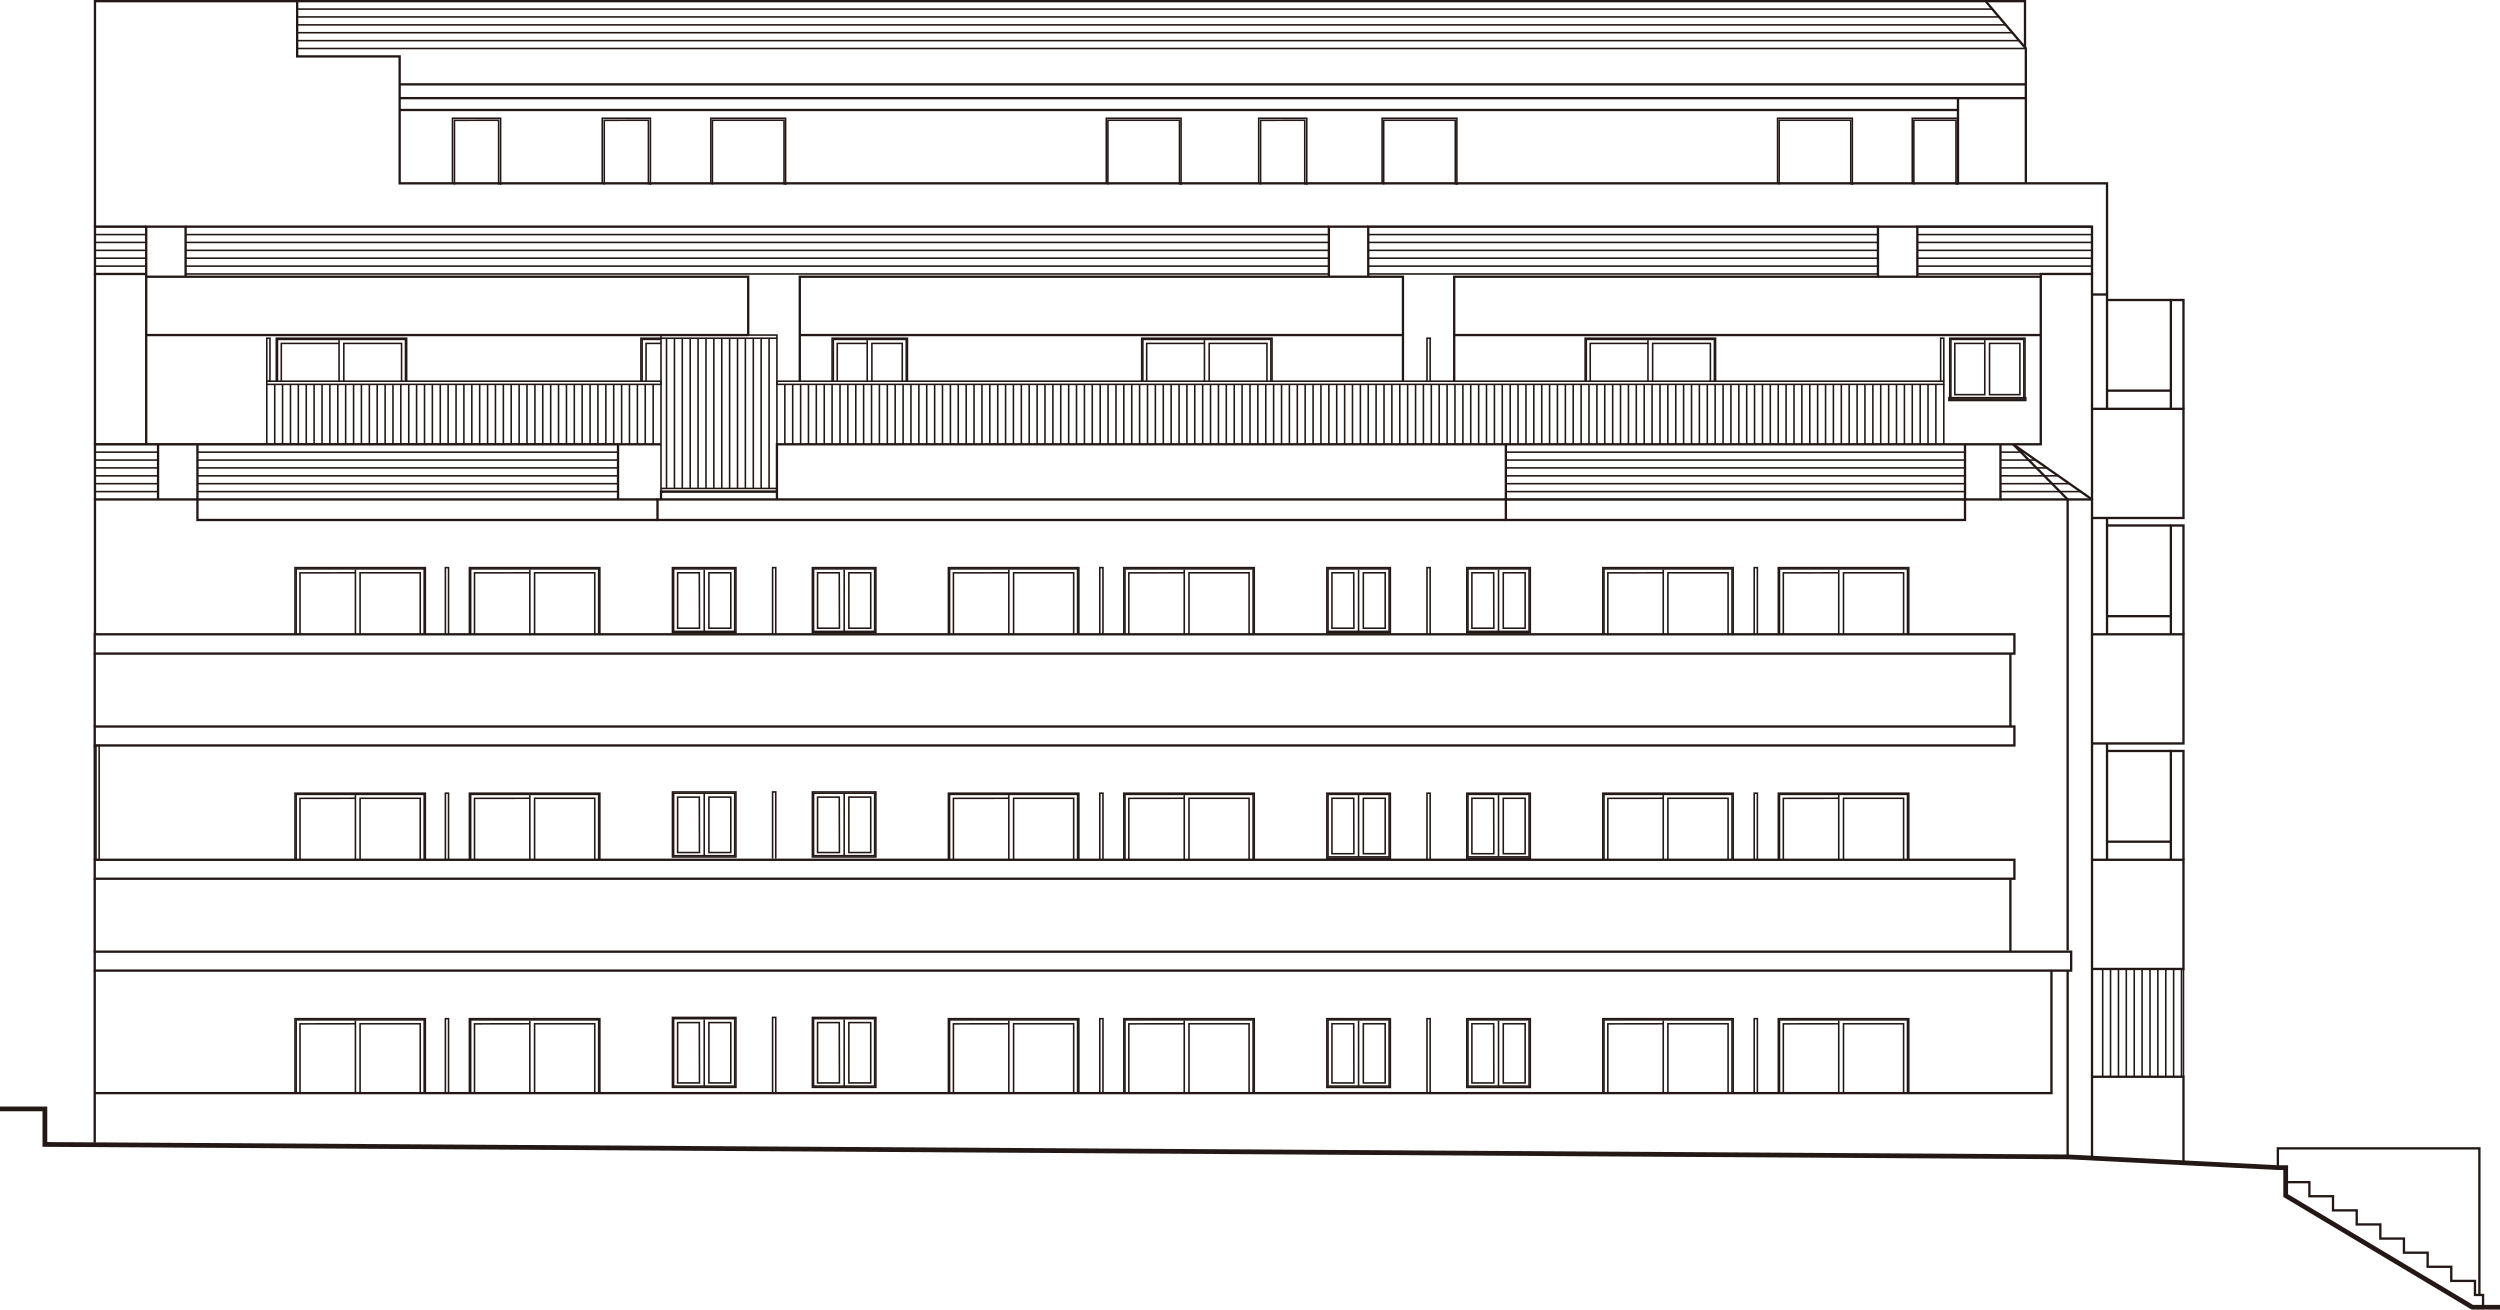 <?xml version="1.0" encoding="UTF-8"?>
<svg id="_レイヤー_1" data-name="レイヤー 1" xmlns="http://www.w3.org/2000/svg" width="299.58" height="156.93" viewBox="0 0 299.58 156.93">
  <defs>
    <style>
      .cls-1 {
        stroke-width: .57px;
      }

      .cls-1, .cls-2, .cls-3, .cls-4, .cls-5 {
        fill: none;
        stroke: #231815;
        stroke-miterlimit: 10;
      }

      .cls-2 {
        stroke-width: .19px;
      }

      .cls-3 {
        stroke-width: .19px;
      }

      .cls-4 {
        stroke-width: .28px;
      }

      .cls-5 {
        stroke-width: .28px;
      }
    </style>
  </defs>
  <rect class="cls-5" x="11.35" y="103.03" width="230.04" height="2.27"/>
  <rect class="cls-5" x="11.35" y="114.04" width="236.84" height="2.27"/>
  <rect class="cls-5" x="11.35" y="87.06" width="230.04" height="2.27"/>
  <rect class="cls-5" x="11.35" y="76.01" width="230.04" height="2.31"/>
  <rect class="cls-5" x="180.45" y="59.85" width="55.02" height="2.46"/>
  <polyline class="cls-5" points="180.45 59.85 78.79 59.85 78.79 62.31 180.45 62.31"/>
  <polyline class="cls-5" points="78.79 59.85 23.66 59.85 23.66 62.31 78.79 62.31"/>
  <polyline class="cls-5" points="239.72 53.24 239.72 59.85 235.47 59.85 235.47 53.24 180.45 53.24"/>
  <polyline class="cls-5" points="247.77 113.89 247.77 59.85 241.24 53.24"/>
  <line class="cls-5" x1="247.77" y1="116.35" x2="247.77" y2="138.63"/>
  <polyline class="cls-5" points="245.83 116.35 245.83 130.99 11.38 130.99"/>
  <polyline class="cls-5" points="241.24 53.24 250.69 59.85 250.69 138.65"/>
  <polyline class="cls-5" points="261.65 139.27 261.65 129.03 250.58 129.03"/>
  <polyline class="cls-5" points="250.69 103.03 261.65 103.03 261.65 116.11 250.69 116.11"/>
  <line class="cls-5" x1="252.49" y1="89.09" x2="252.49" y2="103.03"/>
  <line class="cls-5" x1="252.49" y1="100.86" x2="260.14" y2="100.86"/>
  <line class="cls-5" x1="252.49" y1="89.99" x2="260.14" y2="89.99"/>
  <polyline class="cls-5" points="261.65 103.03 261.65 89.99 260.14 89.99 260.14 102.98"/>
  <polyline class="cls-5" points="250.69 76.01 261.65 76.01 261.65 89.09 250.69 89.09"/>
  <line class="cls-5" x1="252.49" y1="62.07" x2="252.49" y2="76.01"/>
  <line class="cls-5" x1="252.49" y1="73.84" x2="260.14" y2="73.84"/>
  <polyline class="cls-5" points="261.65 76.01 261.65 62.97 260.14 62.97 260.14 75.96"/>
  <polyline class="cls-5" points="250.69 48.99 261.65 48.99 261.65 62.07 250.69 62.07"/>
  <polyline class="cls-5" points="252.49 48.99 252.49 35.29 250.69 35.29"/>
  <line class="cls-5" x1="252.49" y1="46.81" x2="260.14" y2="46.81"/>
  <line class="cls-5" x1="252.49" y1="62.97" x2="260.14" y2="62.97"/>
  <polyline class="cls-5" points="261.65 48.99 261.65 35.95 260.14 35.95 260.14 48.94"/>
  <line class="cls-5" x1="260.14" y1="35.95" x2="252.49" y2="35.95"/>
  <polyline class="cls-5" points="235.47 53.24 244.55 53.24 244.55 32.83 250.69 32.83 250.69 59.85"/>
  <polyline class="cls-5" points="180.45 59.85 180.45 53.24 93.1 53.24 93.1 59.85"/>
  <polyline class="cls-5" points="93.1 58.91 79.21 58.91 79.21 59.85"/>
  <line class="cls-5" x1="244.55" y1="40.15" x2="174.26" y2="40.15"/>
  <line class="cls-5" x1="168.12" y1="40.15" x2="95.84" y2="40.15"/>
  <polyline class="cls-5" points="168.12 45.68 168.12 33.16 95.84 33.16 95.84 45.68"/>
  <polyline class="cls-5" points="89.66 40.15 89.66 33.16 17.52 33.16 17.52 53.24"/>
  <line class="cls-5" x1="89.7" y1="40.15" x2="17.52" y2="40.15"/>
  <polyline class="cls-5" points="17.52 33.16 17.52 27.16 22.24 27.16 22.24 33.16"/>
  <polyline class="cls-5" points="17.52 27.16 11.38 27.16 11.38 32.83 17.52 32.83"/>
  <line class="cls-5" x1="11.38" y1="32.83" x2="11.38" y2="53.24"/>
  <polyline class="cls-5" points="79.21 53.24 74.06 53.24 74.06 59.85"/>
  <polyline class="cls-5" points="74.06 53.24 11.38 53.24 11.38 59.85"/>
  <polyline class="cls-5" points="23.66 59.85 11.38 59.85 11.38 76.01"/>
  <line class="cls-5" x1="11.35" y1="78.32" x2="11.35" y2="87.06"/>
  <line class="cls-5" x1="11.35" y1="89.33" x2="11.35" y2="103.03"/>
  <line class="cls-5" x1="11.35" y1="105.3" x2="11.35" y2="114.04"/>
  <line class="cls-5" x1="11.35" y1="116.35" x2="11.35" y2="136.93"/>
  <polyline class="cls-5" points="252.49 35.29 252.49 21.97 47.89 21.97 47.89 6.76 35.61 6.76 35.61 .14 11.38 .14 11.38 27.16"/>
  <polyline class="cls-5" points="250.69 32.83 250.69 27.16 229.76 27.16 229.76 33.16 244.55 33.16"/>
  <polyline class="cls-5" points="174.26 45.68 174.26 33.16 225.04 33.16 225.04 27.16 163.96 27.16 163.96 33.16"/>
  <polyline class="cls-5" points="163.96 27.16 159.24 27.16 159.24 33.16"/>
  <line class="cls-5" x1="159.24" y1="27.16" x2="22.24" y2="27.16"/>
  <polyline class="cls-5" points="242.76 21.97 242.76 5.81 237.94 .14 35.61 .14"/>
  <line class="cls-5" x1="242.76" y1="11.76" x2="47.89" y2="11.76"/>
  <line class="cls-5" x1="242.76" y1="10.11" x2="47.89" y2="10.11"/>
  <polyline class="cls-5" points="242.66 5.81 242.66 .14 237.94 .14"/>
  <line class="cls-5" x1="234.63" y1="11.76" x2="234.63" y2="21.97"/>
  <line class="cls-5" x1="234.63" y1="13.18" x2="47.89" y2="13.18"/>
  <line class="cls-5" x1="225.04" y1="27.16" x2="229.76" y2="27.16"/>
  <line class="cls-5" x1="225.04" y1="33.16" x2="229.76" y2="33.16"/>
  <polyline class="cls-3" points="171 45.68 171 40.53 171.38 40.53 171.38 45.68"/>
  <polyline class="cls-3" points="232.55 45.68 232.55 40.53 232.93 40.53 232.93 45.68"/>
  <polyline class="cls-3" points="210.21 76.01 210.21 68.02 210.59 68.02 210.59 76.01"/>
  <polyline class="cls-3" points="171 76.01 171 68.02 171.38 68.02 171.38 76.01"/>
  <polyline class="cls-3" points="131.79 76.01 131.79 68.02 132.17 68.02 132.17 76.01"/>
  <polyline class="cls-3" points="210.21 103.03 210.21 95.05 210.59 95.05 210.59 103.03"/>
  <polyline class="cls-3" points="171 103.03 171 95.05 171.38 95.05 171.38 103.03"/>
  <polyline class="cls-3" points="131.79 103.03 131.79 95.05 132.17 95.05 132.17 103.03"/>
  <polyline class="cls-3" points="92.58 76.01 92.58 68.02 92.96 68.02 92.96 76.01"/>
  <polyline class="cls-3" points="92.58 102.89 92.58 94.9 92.96 94.9 92.96 102.89"/>
  <polyline class="cls-3" points="53.37 76.01 53.37 68.02 53.75 68.02 53.75 76.01"/>
  <polyline class="cls-3" points="53.37 103.03 53.37 95.05 53.75 95.05 53.75 103.03"/>
  <polyline class="cls-3" points="11.5 103.03 11.5 89.33 11.88 89.33 11.88 103.03"/>
  <polyline class="cls-3" points="210.21 130.99 210.21 122.07 210.59 122.07 210.59 130.99"/>
  <polyline class="cls-3" points="171 130.99 171 122.07 171.38 122.07 171.38 130.99"/>
  <polyline class="cls-3" points="131.79 130.99 131.79 122.07 132.17 122.07 132.17 130.99"/>
  <polyline class="cls-3" points="92.58 130.99 92.58 121.92 92.96 121.92 92.96 130.99"/>
  <polyline class="cls-3" points="53.37 130.99 53.37 122.07 53.75 122.07 53.75 130.99"/>
  <line class="cls-5" x1="239.72" y1="59.85" x2="250.69" y2="59.85"/>
  <line class="cls-3" x1="229.76" y1="27.16" x2="250.69" y2="27.16"/>
  <line class="cls-3" x1="163.96" y1="27.16" x2="225.04" y2="27.16"/>
  <line class="cls-3" x1="163.96" y1="28.11" x2="225.04" y2="28.11"/>
  <line class="cls-3" x1="163.96" y1="29.05" x2="225.04" y2="29.05"/>
  <line class="cls-3" x1="163.96" y1="30" x2="225.04" y2="30"/>
  <line class="cls-3" x1="163.96" y1="30.94" x2="225.04" y2="30.94"/>
  <line class="cls-3" x1="163.96" y1="31.89" x2="225.04" y2="31.89"/>
  <line class="cls-3" x1="163.96" y1="32.83" x2="225.04" y2="32.83"/>
  <line class="cls-3" x1="229.76" y1="27.16" x2="250.69" y2="27.16"/>
  <line class="cls-3" x1="229.76" y1="28.11" x2="250.69" y2="28.11"/>
  <line class="cls-3" x1="229.76" y1="29.05" x2="250.69" y2="29.05"/>
  <line class="cls-3" x1="229.76" y1="30" x2="250.69" y2="30"/>
  <line class="cls-3" x1="229.76" y1="30.94" x2="250.69" y2="30.94"/>
  <line class="cls-3" x1="229.76" y1="31.89" x2="250.69" y2="31.89"/>
  <line class="cls-3" x1="229.76" y1="32.83" x2="250.69" y2="32.83"/>
  <line class="cls-3" x1="22.24" y1="28.11" x2="159.24" y2="28.11"/>
  <line class="cls-3" x1="22.24" y1="29.05" x2="159.24" y2="29.05"/>
  <line class="cls-3" x1="22.24" y1="30" x2="159.24" y2="30"/>
  <line class="cls-3" x1="22.24" y1="30.94" x2="159.24" y2="30.94"/>
  <line class="cls-3" x1="22.24" y1="31.89" x2="159.24" y2="31.89"/>
  <line class="cls-3" x1="22.24" y1="32.83" x2="159.24" y2="32.83"/>
  <line class="cls-3" x1="11.38" y1="27.16" x2="17.52" y2="27.16"/>
  <line class="cls-3" x1="11.38" y1="28.11" x2="17.52" y2="28.11"/>
  <line class="cls-3" x1="11.38" y1="53.24" x2="74.06" y2="53.24"/>
  <line class="cls-3" x1="23.66" y1="54.18" x2="74.06" y2="54.18"/>
  <line class="cls-3" x1="11.38" y1="54.18" x2="18.94" y2="54.18"/>
  <line class="cls-3" x1="23.66" y1="55.13" x2="74.06" y2="55.13"/>
  <line class="cls-3" x1="11.38" y1="55.13" x2="18.94" y2="55.13"/>
  <line class="cls-3" x1="23.66" y1="56.07" x2="74.06" y2="56.07"/>
  <line class="cls-3" x1="11.38" y1="56.07" x2="18.94" y2="56.07"/>
  <line class="cls-3" x1="23.66" y1="57.02" x2="74.06" y2="57.02"/>
  <line class="cls-3" x1="11.38" y1="57.02" x2="18.94" y2="57.02"/>
  <line class="cls-3" x1="23.66" y1="57.96" x2="74.06" y2="57.96"/>
  <line class="cls-3" x1="11.38" y1="57.96" x2="18.94" y2="57.96"/>
  <line class="cls-3" x1="180.45" y1="59.85" x2="235.47" y2="59.85"/>
  <line class="cls-3" x1="180.45" y1="58.91" x2="235.47" y2="58.91"/>
  <line class="cls-3" x1="180.45" y1="57.96" x2="235.47" y2="57.96"/>
  <line class="cls-3" x1="180.45" y1="57.02" x2="235.47" y2="57.02"/>
  <line class="cls-3" x1="180.45" y1="56.07" x2="235.47" y2="56.07"/>
  <line class="cls-3" x1="180.45" y1="55.13" x2="235.47" y2="55.13"/>
  <line class="cls-3" x1="180.45" y1="54.18" x2="235.47" y2="54.18"/>
  <line class="cls-3" x1="23.66" y1="58.91" x2="74.06" y2="58.91"/>
  <line class="cls-3" x1="11.38" y1="58.91" x2="18.94" y2="58.91"/>
  <line class="cls-3" x1="11.38" y1="29.05" x2="17.52" y2="29.05"/>
  <line class="cls-3" x1="11.38" y1="30" x2="17.52" y2="30"/>
  <line class="cls-3" x1="11.38" y1="30.94" x2="17.52" y2="30.94"/>
  <line class="cls-3" x1="11.38" y1="31.89" x2="17.52" y2="31.89"/>
  <line class="cls-3" x1="11.38" y1="32.83" x2="17.52" y2="32.83"/>
  <line class="cls-5" x1="23.66" y1="53.24" x2="23.66" y2="59.85"/>
  <line class="cls-5" x1="18.94" y1="53.24" x2="18.94" y2="59.85"/>
  <line class="cls-5" x1="240.91" y1="78.32" x2="240.91" y2="87.06"/>
  <line class="cls-5" x1="240.91" y1="105.39" x2="240.91" y2="114.04"/>
  <g>
    <polyline class="cls-2" points="189.95 45.67 189.95 40.53 205.58 40.53 205.58 45.68"/>
    <polyline class="cls-2" points="190.09 45.67 190.09 40.67 205.44 40.67 205.44 45.68"/>
    <line class="cls-2" x1="197.48" y1="40.76" x2="197.48" y2="45.68"/>
    <polyline class="cls-2" points="197.48 41.15 190.56 41.15 190.56 45.68"/>
    <polyline class="cls-2" points="198.04 45.68 198.04 41.15 204.96 41.15 204.96 45.68"/>
  </g>
  <g>
    <polyline class="cls-2" points="136.81 45.67 136.81 40.53 152.43 40.53 152.43 45.68"/>
    <polyline class="cls-2" points="136.95 45.67 136.95 40.67 152.29 40.67 152.29 45.68"/>
    <line class="cls-2" x1="144.33" y1="40.76" x2="144.33" y2="45.68"/>
    <polyline class="cls-2" points="144.33 41.15 137.41 41.15 137.41 45.68"/>
    <polyline class="cls-2" points="144.9 45.68 144.9 41.15 151.82 41.15 151.82 45.68"/>
  </g>
  <g>
    <polyline class="cls-2" points="33.11 45.67 33.11 40.53 48.73 40.53 48.73 45.68"/>
    <polyline class="cls-2" points="33.25 45.67 33.25 40.67 48.59 40.67 48.59 45.68"/>
    <line class="cls-2" x1="40.63" y1="40.76" x2="40.63" y2="45.68"/>
    <polyline class="cls-2" points="40.63 41.15 33.71 41.15 33.71 45.68"/>
    <polyline class="cls-2" points="41.2 45.68 41.2 41.15 48.12 41.15 48.12 45.68"/>
  </g>
  <g>
    <rect class="cls-2" x="233.64" y="40.53" width="9.02" height="7.3"/>
    <rect class="cls-2" x="233.78" y="40.67" width="8.74" height="6.99"/>
    <polyline class="cls-2" points="237.81 41.15 234.25 41.15 234.25 47.29 237.87 47.29 237.84 47.29 237.84 40.76"/>
    <rect class="cls-2" x="238.41" y="41.15" width="3.64" height="6.14"/>
  </g>
  <g>
    <polyline class="cls-2" points="213.1 76 213.1 68.02 228.73 68.02 228.73 76.01"/>
    <polyline class="cls-2" points="213.24 76 213.24 68.17 228.58 68.17 228.58 76.01"/>
    <line class="cls-2" x1="220.34" y1="68.26" x2="220.34" y2="76.01"/>
    <polyline class="cls-2" points="220.34 68.64 213.7 68.65 213.7 76.01"/>
    <polyline class="cls-2" points="220.91 76.01 220.91 68.64 228.11 68.64 228.11 76.01"/>
  </g>
  <g>
    <polyline class="cls-2" points="192.07 76 192.07 68.02 207.69 68.02 207.69 76.01"/>
    <polyline class="cls-2" points="192.21 76 192.21 68.17 207.55 68.17 207.55 76.01"/>
    <line class="cls-2" x1="199.31" y1="68.26" x2="199.31" y2="76.01"/>
    <polyline class="cls-2" points="199.31 68.64 192.67 68.65 192.67 76.01"/>
    <polyline class="cls-2" points="199.87 76.01 199.87 68.64 207.08 68.64 207.08 76.01"/>
  </g>
  <g>
    <polyline class="cls-2" points="134.67 76 134.67 68.02 150.3 68.02 150.3 76.01"/>
    <polyline class="cls-2" points="134.81 76 134.81 68.17 150.16 68.17 150.16 76.01"/>
    <line class="cls-2" x1="141.91" y1="68.26" x2="141.91" y2="76.01"/>
    <polyline class="cls-2" points="141.91 68.64 135.27 68.65 135.27 76.01"/>
    <polyline class="cls-2" points="142.48 76.01 142.48 68.64 149.68 68.64 149.68 76.01"/>
  </g>
  <g>
    <polyline class="cls-2" points="56.25 76 56.25 68.02 71.88 68.02 71.88 76.01"/>
    <polyline class="cls-2" points="56.4 76 56.4 68.17 71.74 68.17 71.74 76.01"/>
    <line class="cls-2" x1="63.49" y1="68.26" x2="63.49" y2="76.01"/>
    <polyline class="cls-2" points="63.49 68.64 56.86 68.65 56.86 76.01"/>
    <polyline class="cls-2" points="64.06 76.01 64.06 68.64 71.27 68.64 71.27 76.01"/>
  </g>
  <g>
    <polyline class="cls-2" points="35.35 76 35.35 68.02 50.97 68.02 50.97 76.01"/>
    <polyline class="cls-2" points="35.49 76 35.49 68.17 50.83 68.17 50.83 76.01"/>
    <line class="cls-2" x1="42.59" y1="68.26" x2="42.59" y2="76.01"/>
    <polyline class="cls-2" points="42.59 68.64 35.95 68.65 35.95 76.01"/>
    <polyline class="cls-2" points="43.15 76.01 43.15 68.64 50.36 68.64 50.36 76.01"/>
  </g>
  <g>
    <polyline class="cls-2" points="56.25 103.02 56.25 95.05 71.88 95.05 71.88 103.03"/>
    <polyline class="cls-2" points="56.4 103.02 56.4 95.19 71.74 95.19 71.74 103.03"/>
    <line class="cls-2" x1="63.49" y1="95.28" x2="63.49" y2="103.03"/>
    <polyline class="cls-2" points="63.49 95.66 56.86 95.67 56.86 103.03"/>
    <polyline class="cls-2" points="64.06 103.03 64.06 95.66 71.27 95.66 71.27 103.03"/>
  </g>
  <g>
    <polyline class="cls-2" points="35.35 103.02 35.35 95.05 50.97 95.05 50.97 103.03"/>
    <polyline class="cls-2" points="35.49 103.02 35.49 95.19 50.83 95.19 50.83 103.03"/>
    <line class="cls-2" x1="42.59" y1="95.28" x2="42.59" y2="103.03"/>
    <polyline class="cls-2" points="42.59 95.66 35.95 95.67 35.95 103.03"/>
    <polyline class="cls-2" points="43.15 103.03 43.15 95.66 50.36 95.66 50.36 103.03"/>
  </g>
  <g>
    <polyline class="cls-2" points="113.65 76 113.65 68.02 129.28 68.02 129.28 76.01"/>
    <polyline class="cls-2" points="113.79 76 113.79 68.17 129.13 68.17 129.13 76.01"/>
    <line class="cls-2" x1="120.89" y1="68.26" x2="120.89" y2="76.01"/>
    <polyline class="cls-2" points="120.89 68.64 114.25 68.65 114.25 76.01"/>
    <polyline class="cls-2" points="121.46 76.01 121.46 68.64 128.66 68.64 128.66 76.01"/>
  </g>
  <g>
    <rect class="cls-2" x="175.77" y="68.02" width="7.61" height="7.79"/>
    <rect class="cls-2" x="175.91" y="68.17" width="7.32" height="7.49"/>
    <line class="cls-2" x1="179.57" y1="75.65" x2="179.57" y2="68.26"/>
    <polygon class="cls-2" points="179.01 75.28 176.38 75.28 176.38 68.64 178.99 68.64 179.01 75.28"/>
    <rect class="cls-2" x="180.14" y="68.64" width="2.62" height="6.64"/>
  </g>
  <g>
    <rect class="cls-2" x="159" y="68.02" width="7.61" height="7.79"/>
    <rect class="cls-2" x="159.14" y="68.17" width="7.32" height="7.49"/>
    <line class="cls-2" x1="162.8" y1="75.65" x2="162.8" y2="68.26"/>
    <polygon class="cls-2" points="162.24 75.28 159.61 75.28 159.61 68.64 162.22 68.64 162.24 75.28"/>
    <rect class="cls-2" x="163.37" y="68.64" width="2.62" height="6.64"/>
  </g>
  <g>
    <polyline class="cls-2" points="213.1 103.02 213.1 95.05 228.73 95.05 228.73 103.03"/>
    <polyline class="cls-2" points="213.24 103.02 213.24 95.19 228.58 95.19 228.58 103.03"/>
    <line class="cls-2" x1="220.34" y1="95.28" x2="220.34" y2="103.03"/>
    <polyline class="cls-2" points="220.34 95.66 213.7 95.67 213.7 103.03"/>
    <polyline class="cls-2" points="220.91 103.03 220.91 95.66 228.11 95.66 228.11 103.03"/>
  </g>
  <g>
    <polyline class="cls-2" points="192.07 103.02 192.07 95.05 207.69 95.05 207.69 103.03"/>
    <polyline class="cls-2" points="192.21 103.02 192.21 95.19 207.55 95.19 207.55 103.03"/>
    <line class="cls-2" x1="199.31" y1="95.28" x2="199.31" y2="103.03"/>
    <polyline class="cls-2" points="199.31 95.66 192.67 95.67 192.67 103.03"/>
    <polyline class="cls-2" points="199.87 103.03 199.87 95.66 207.08 95.66 207.08 103.03"/>
  </g>
  <g>
    <polyline class="cls-2" points="134.67 103.02 134.67 95.05 150.3 95.05 150.3 103.03"/>
    <polyline class="cls-2" points="134.81 103.02 134.81 95.19 150.16 95.19 150.16 103.03"/>
    <line class="cls-2" x1="141.91" y1="95.28" x2="141.91" y2="103.03"/>
    <polyline class="cls-2" points="141.91 95.66 135.27 95.67 135.27 103.03"/>
    <polyline class="cls-2" points="142.48 103.03 142.48 95.66 149.68 95.66 149.68 103.03"/>
  </g>
  <g>
    <polyline class="cls-2" points="113.65 103.02 113.65 95.05 129.28 95.05 129.28 103.03"/>
    <polyline class="cls-2" points="113.79 103.02 113.79 95.19 129.13 95.19 129.13 103.03"/>
    <line class="cls-2" x1="120.89" y1="95.28" x2="120.89" y2="103.03"/>
    <polyline class="cls-2" points="120.89 95.66 114.25 95.67 114.25 103.03"/>
    <polyline class="cls-2" points="121.46 103.03 121.46 95.66 128.66 95.66 128.66 103.03"/>
  </g>
  <g>
    <rect class="cls-2" x="175.77" y="95.05" width="7.61" height="7.79"/>
    <rect class="cls-2" x="175.91" y="95.19" width="7.32" height="7.49"/>
    <line class="cls-2" x1="179.57" y1="102.67" x2="179.57" y2="95.28"/>
    <polygon class="cls-2" points="179.01 102.3 176.38 102.3 176.38 95.66 178.99 95.66 179.01 102.3"/>
    <rect class="cls-2" x="180.14" y="95.66" width="2.62" height="6.64"/>
  </g>
  <g>
    <rect class="cls-2" x="159" y="95.05" width="7.61" height="7.79"/>
    <rect class="cls-2" x="159.14" y="95.19" width="7.32" height="7.49"/>
    <line class="cls-2" x1="162.8" y1="102.67" x2="162.8" y2="95.28"/>
    <polygon class="cls-2" points="162.24 102.3 159.61 102.3 159.61 95.66 162.22 95.66 162.24 102.3"/>
    <rect class="cls-2" x="163.37" y="95.66" width="2.62" height="6.64"/>
  </g>
  <g>
    <rect class="cls-2" x="80.58" y="68.02" width="7.61" height="7.79"/>
    <rect class="cls-2" x="80.72" y="68.17" width="7.32" height="7.49"/>
    <line class="cls-2" x1="84.39" y1="75.65" x2="84.39" y2="68.26"/>
    <polygon class="cls-2" points="83.82 75.28 81.2 75.28 81.2 68.64 83.8 68.64 83.82 75.28"/>
    <rect class="cls-2" x="84.95" y="68.64" width="2.62" height="6.64"/>
  </g>
  <g>
    <rect class="cls-2" x="97.35" y="68.02" width="7.61" height="7.79"/>
    <rect class="cls-2" x="97.49" y="68.17" width="7.32" height="7.49"/>
    <line class="cls-2" x1="101.16" y1="75.65" x2="101.16" y2="68.26"/>
    <polygon class="cls-2" points="100.59 75.28 97.97 75.28 97.97 68.64 100.57 68.64 100.59 75.28"/>
    <rect class="cls-2" x="101.72" y="68.64" width="2.62" height="6.64"/>
  </g>
  <g>
    <rect class="cls-2" x="80.58" y="94.9" width="7.61" height="7.79"/>
    <rect class="cls-2" x="80.72" y="95.05" width="7.32" height="7.49"/>
    <line class="cls-2" x1="84.39" y1="102.53" x2="84.39" y2="95.14"/>
    <polygon class="cls-2" points="83.82 102.16 81.2 102.16 81.2 95.52 83.8 95.52 83.82 102.16"/>
    <rect class="cls-2" x="84.95" y="95.52" width="2.62" height="6.64"/>
  </g>
  <g>
    <rect class="cls-2" x="97.35" y="94.9" width="7.61" height="7.79"/>
    <rect class="cls-2" x="97.49" y="95.05" width="7.32" height="7.49"/>
    <line class="cls-2" x1="101.16" y1="102.53" x2="101.16" y2="95.14"/>
    <polygon class="cls-2" points="100.59 102.16 97.97 102.16 97.97 95.52 100.57 95.52 100.59 102.16"/>
    <rect class="cls-2" x="101.72" y="95.52" width="2.62" height="6.64"/>
  </g>
  <g>
    <polyline class="cls-2" points="56.25 130.99 56.25 122.07 71.88 122.07 71.88 130.99"/>
    <polyline class="cls-2" points="56.4 130.99 56.4 122.21 71.74 122.21 71.74 130.99"/>
    <line class="cls-2" x1="63.49" y1="122.3" x2="63.49" y2="130.99"/>
    <polyline class="cls-2" points="63.49 122.68 56.86 122.69 56.86 130.99"/>
    <polyline class="cls-2" points="64.06 130.99 64.06 122.68 71.27 122.68 71.27 130.99"/>
  </g>
  <g>
    <polyline class="cls-2" points="35.35 130.99 35.35 122.07 50.97 122.07 50.97 130.99"/>
    <polyline class="cls-2" points="35.49 130.99 35.49 122.21 50.83 122.21 50.83 130.99"/>
    <line class="cls-2" x1="42.59" y1="122.3" x2="42.59" y2="130.99"/>
    <polyline class="cls-2" points="42.59 122.68 35.95 122.69 35.95 130.99"/>
    <polyline class="cls-2" points="43.15 130.99 43.15 122.68 50.36 122.68 50.36 130.99"/>
  </g>
  <g>
    <polyline class="cls-2" points="213.1 130.99 213.1 122.07 228.73 122.07 228.73 130.99"/>
    <polyline class="cls-2" points="213.24 130.99 213.24 122.21 228.58 122.21 228.58 130.99"/>
    <line class="cls-2" x1="220.34" y1="122.3" x2="220.34" y2="130.99"/>
    <polyline class="cls-2" points="220.34 122.68 213.7 122.69 213.7 130.99"/>
    <polyline class="cls-2" points="220.91 130.99 220.91 122.68 228.11 122.68 228.11 130.99"/>
  </g>
  <g>
    <polyline class="cls-2" points="192.07 130.99 192.07 122.07 207.69 122.07 207.69 130.99"/>
    <polyline class="cls-2" points="192.21 130.99 192.21 122.21 207.55 122.21 207.55 130.99"/>
    <line class="cls-2" x1="199.31" y1="122.3" x2="199.31" y2="130.99"/>
    <polyline class="cls-2" points="199.31 122.68 192.67 122.69 192.67 130.99"/>
    <polyline class="cls-2" points="199.87 130.99 199.87 122.68 207.08 122.68 207.08 130.99"/>
  </g>
  <g>
    <polyline class="cls-2" points="134.67 130.99 134.67 122.07 150.3 122.07 150.3 130.99"/>
    <polyline class="cls-2" points="134.81 130.99 134.81 122.21 150.16 122.21 150.16 130.99"/>
    <line class="cls-2" x1="141.91" y1="122.3" x2="141.91" y2="130.99"/>
    <polyline class="cls-2" points="141.91 122.68 135.27 122.69 135.27 130.99"/>
    <polyline class="cls-2" points="142.48 130.99 142.48 122.68 149.68 122.68 149.68 130.99"/>
  </g>
  <g>
    <polyline class="cls-2" points="113.65 130.99 113.65 122.07 129.28 122.07 129.28 130.99"/>
    <polyline class="cls-2" points="113.79 130.99 113.79 122.21 129.13 122.21 129.13 130.99"/>
    <line class="cls-2" x1="120.89" y1="122.3" x2="120.89" y2="130.99"/>
    <polyline class="cls-2" points="120.89 122.68 114.25 122.69 114.25 130.99"/>
    <polyline class="cls-2" points="121.46 130.99 121.46 122.68 128.66 122.68 128.66 130.99"/>
  </g>
  <g>
    <rect class="cls-2" x="175.77" y="122.07" width="7.61" height="8.24"/>
    <rect class="cls-2" x="175.91" y="122.21" width="7.32" height="7.94"/>
    <line class="cls-2" x1="179.57" y1="130.14" x2="179.57" y2="122.3"/>
    <polygon class="cls-2" points="179.01 129.77 176.38 129.77 176.38 122.68 178.99 122.68 179.01 129.77"/>
    <rect class="cls-2" x="180.14" y="122.68" width="2.62" height="7.09"/>
  </g>
  <g>
    <rect class="cls-2" x="159" y="122.07" width="7.61" height="8.24"/>
    <rect class="cls-2" x="159.14" y="122.21" width="7.32" height="7.94"/>
    <line class="cls-2" x1="162.8" y1="130.14" x2="162.8" y2="122.3"/>
    <polygon class="cls-2" points="162.24 129.77 159.61 129.77 159.61 122.68 162.22 122.68 162.24 129.77"/>
    <rect class="cls-2" x="163.37" y="122.68" width="2.62" height="7.09"/>
  </g>
  <g>
    <rect class="cls-2" x="80.58" y="121.92" width="7.61" height="8.38"/>
    <rect class="cls-2" x="80.72" y="122.07" width="7.32" height="8.08"/>
    <line class="cls-2" x1="84.39" y1="130.14" x2="84.39" y2="122.16"/>
    <polygon class="cls-2" points="83.82 129.77 81.2 129.77 81.2 122.54 83.8 122.54 83.82 129.77"/>
    <rect class="cls-2" x="84.95" y="122.54" width="2.62" height="7.23"/>
  </g>
  <g>
    <rect class="cls-2" x="97.35" y="121.92" width="7.61" height="8.38"/>
    <rect class="cls-2" x="97.49" y="122.07" width="7.32" height="8.08"/>
    <line class="cls-2" x1="101.16" y1="130.14" x2="101.16" y2="122.16"/>
    <polygon class="cls-2" points="100.59 129.77 97.97 129.77 97.97 122.54 100.57 122.54 100.59 129.77"/>
    <rect class="cls-2" x="101.72" y="122.54" width="2.62" height="7.23"/>
  </g>
  <g>
    <polyline class="cls-2" points="99.71 45.68 99.71 40.53 108.74 40.53 108.74 45.68"/>
    <polyline class="cls-2" points="108.6 45.68 108.6 40.67 99.86 40.67 99.86 45.68"/>
    <line class="cls-2" x1="103.92" y1="45.68" x2="103.92" y2="40.76"/>
    <polyline class="cls-2" points="103.88 41.15 100.33 41.15 100.33 45.68"/>
    <polyline class="cls-2" points="108.12 45.68 108.12 41.15 104.48 41.15 104.48 45.68"/>
  </g>
  <g>
    <polyline class="cls-2" points="76.8 45.68 76.8 40.53 79.21 40.53"/>
    <polyline class="cls-2" points="79.19 40.67 76.95 40.67 76.95 45.68"/>
    <polyline class="cls-2" points="79.21 41.15 77.42 41.15 77.42 45.68"/>
  </g>
  <rect class="cls-2" x="233.54" y="47.66" width="9.21" height=".33"/>
  <g>
    <polyline class="cls-2" points="93.95 22.11 93.95 14.41 85.37 14.41 85.37 22.11"/>
    <polyline class="cls-2" points="94.14 22.16 94.14 14.17 85.18 14.17 85.18 21.97"/>
  </g>
  <g>
    <polyline class="cls-2" points="141.34 22.11 141.34 14.41 132.76 14.41 132.76 22.11"/>
    <polyline class="cls-2" points="141.53 22.16 141.53 14.17 132.57 14.17 132.57 21.97"/>
  </g>
  <g>
    <polyline class="cls-2" points="174.39 22.11 174.39 14.41 165.81 14.41 165.81 22.11"/>
    <polyline class="cls-2" points="174.58 22.16 174.58 14.17 165.62 14.17 165.62 21.97"/>
  </g>
  <g>
    <polyline class="cls-2" points="221.78 22.11 221.78 14.41 213.2 14.41 213.2 22.11"/>
    <polyline class="cls-2" points="221.97 22.16 221.97 14.17 213.01 14.17 213.01 21.97"/>
  </g>
  <g>
    <polyline class="cls-2" points="234.39 22.11 234.39 14.41 229.34 14.41 229.34 22.11"/>
    <polyline class="cls-2" points="234.58 22.16 234.58 14.17 229.15 14.17 229.15 21.97"/>
  </g>
  <g>
    <polyline class="cls-2" points="77.7 22.11 77.7 14.41 72.41 14.42 72.41 22.12"/>
    <polyline class="cls-2" points="77.94 22.16 77.94 14.17 72.17 14.17 72.17 21.97"/>
  </g>
  <g>
    <polyline class="cls-2" points="156.35 22.11 156.35 14.41 151.06 14.42 151.06 22.12"/>
    <polyline class="cls-2" points="156.59 22.16 156.59 14.17 150.83 14.17 150.83 21.97"/>
  </g>
  <g>
    <polyline class="cls-2" points="59.75 22.11 59.75 14.41 54.46 14.42 54.46 22.12"/>
    <polyline class="cls-2" points="59.99 22.16 59.99 14.17 54.22 14.17 54.22 21.97"/>
  </g>
  <line class="cls-2" x1="261.65" y1="116.11" x2="261.65" y2="129.03"/>
  <line class="cls-2" x1="261.41" y1="116.11" x2="261.41" y2="129.03"/>
  <line class="cls-2" x1="260.47" y1="116.11" x2="260.47" y2="129.03"/>
  <line class="cls-2" x1="259.53" y1="116.11" x2="259.53" y2="129.03"/>
  <line class="cls-2" x1="258.58" y1="116.11" x2="258.58" y2="129.03"/>
  <line class="cls-2" x1="257.64" y1="116.11" x2="257.64" y2="129.03"/>
  <line class="cls-2" x1="256.69" y1="116.11" x2="256.69" y2="129.03"/>
  <line class="cls-2" x1="255.75" y1="116.11" x2="255.75" y2="129.03"/>
  <line class="cls-2" x1="254.8" y1="116.11" x2="254.8" y2="129.03"/>
  <line class="cls-2" x1="253.86" y1="116.11" x2="253.86" y2="129.03"/>
  <line class="cls-2" x1="252.91" y1="116.11" x2="252.91" y2="129.03"/>
  <line class="cls-2" x1="251.97" y1="116.11" x2="251.97" y2="129.03"/>
  <line class="cls-2" x1="238.72" y1="1.09" x2="35.61" y2="1.09"/>
  <line class="cls-2" x1="239.51" y1="2.03" x2="35.61" y2="2.03"/>
  <line class="cls-2" x1="240.3" y1="2.98" x2="35.61" y2="2.98"/>
  <line class="cls-2" x1="241.09" y1="3.92" x2="35.61" y2="3.92"/>
  <line class="cls-2" x1="241.87" y1="4.87" x2="35.61" y2="4.87"/>
  <line class="cls-2" x1="242.76" y1="5.81" x2="35.61" y2="5.81"/>
  <rect class="cls-2" x="79.21" y="40.15" width="13.89" height=".38"/>
  <rect class="cls-2" x="31.97" y="45.68" width="47.24" height=".38"/>
  <rect class="cls-2" x="93.1" y="45.68" width="139.83" height=".38"/>
  <rect class="cls-2" x="79.21" y="58.53" width="13.89" height=".38"/>
  <rect class="cls-2" x="31.97" y="40.53" width=".38" height="5.15"/>
  <line class="cls-2" x1="93.1" y1="40.53" x2="93.1" y2="53.24"/>
  <line class="cls-2" x1="92.16" y1="40.53" x2="92.16" y2="58.53"/>
  <line class="cls-2" x1="91.21" y1="40.53" x2="91.21" y2="58.53"/>
  <line class="cls-2" x1="90.27" y1="40.53" x2="90.27" y2="58.53"/>
  <line class="cls-2" x1="89.32" y1="40.53" x2="89.32" y2="58.53"/>
  <line class="cls-2" x1="88.38" y1="40.53" x2="88.38" y2="58.53"/>
  <line class="cls-2" x1="87.43" y1="40.53" x2="87.43" y2="58.53"/>
  <line class="cls-2" x1="86.49" y1="40.53" x2="86.49" y2="58.53"/>
  <line class="cls-2" x1="85.54" y1="40.53" x2="85.54" y2="58.53"/>
  <line class="cls-2" x1="84.6" y1="40.53" x2="84.6" y2="58.53"/>
  <line class="cls-2" x1="83.65" y1="40.53" x2="83.65" y2="58.53"/>
  <line class="cls-2" x1="82.71" y1="40.53" x2="82.71" y2="58.53"/>
  <line class="cls-2" x1="81.76" y1="40.53" x2="81.76" y2="58.53"/>
  <line class="cls-2" x1="80.82" y1="40.53" x2="80.82" y2="58.53"/>
  <line class="cls-2" x1="79.87" y1="40.53" x2="79.87" y2="58.53"/>
  <line class="cls-2" x1="79.21" y1="40.53" x2="79.21" y2="58.53"/>
  <line class="cls-2" x1="232.93" y1="46.06" x2="232.93" y2="53.24"/>
  <line class="cls-2" x1="231.98" y1="46.06" x2="231.98" y2="53.24"/>
  <line class="cls-2" x1="231.04" y1="46.06" x2="231.04" y2="53.24"/>
  <line class="cls-2" x1="230.1" y1="46.06" x2="230.1" y2="53.24"/>
  <line class="cls-2" x1="229.15" y1="46.06" x2="229.15" y2="53.24"/>
  <line class="cls-2" x1="228.21" y1="46.06" x2="228.21" y2="53.24"/>
  <line class="cls-2" x1="227.26" y1="46.06" x2="227.26" y2="53.24"/>
  <line class="cls-2" x1="226.32" y1="46.06" x2="226.32" y2="53.24"/>
  <line class="cls-2" x1="225.37" y1="46.06" x2="225.37" y2="53.24"/>
  <line class="cls-2" x1="224.43" y1="46.06" x2="224.43" y2="53.24"/>
  <line class="cls-2" x1="223.48" y1="46.06" x2="223.48" y2="53.24"/>
  <line class="cls-2" x1="222.54" y1="46.06" x2="222.54" y2="53.24"/>
  <line class="cls-2" x1="221.59" y1="46.06" x2="221.59" y2="53.24"/>
  <line class="cls-2" x1="220.65" y1="46.06" x2="220.65" y2="53.24"/>
  <line class="cls-2" x1="219.7" y1="46.06" x2="219.7" y2="53.24"/>
  <line class="cls-2" x1="218.76" y1="46.06" x2="218.76" y2="53.24"/>
  <line class="cls-2" x1="217.81" y1="46.06" x2="217.81" y2="53.24"/>
  <line class="cls-2" x1="216.87" y1="46.06" x2="216.87" y2="53.24"/>
  <line class="cls-2" x1="215.92" y1="46.06" x2="215.92" y2="53.24"/>
  <line class="cls-2" x1="214.98" y1="46.06" x2="214.98" y2="53.24"/>
  <line class="cls-2" x1="214.03" y1="46.06" x2="214.03" y2="53.24"/>
  <line class="cls-2" x1="213.09" y1="46.06" x2="213.09" y2="53.24"/>
  <line class="cls-2" x1="212.14" y1="46.06" x2="212.14" y2="53.24"/>
  <line class="cls-2" x1="211.2" y1="46.06" x2="211.2" y2="53.24"/>
  <line class="cls-2" x1="210.25" y1="46.06" x2="210.25" y2="53.24"/>
  <line class="cls-2" x1="209.31" y1="46.06" x2="209.31" y2="53.24"/>
  <line class="cls-2" x1="208.37" y1="46.06" x2="208.37" y2="53.24"/>
  <line class="cls-2" x1="207.42" y1="46.06" x2="207.42" y2="53.24"/>
  <line class="cls-2" x1="206.48" y1="46.06" x2="206.48" y2="53.24"/>
  <line class="cls-2" x1="205.53" y1="46.06" x2="205.53" y2="53.24"/>
  <line class="cls-2" x1="204.59" y1="46.06" x2="204.59" y2="53.24"/>
  <line class="cls-2" x1="203.64" y1="46.06" x2="203.64" y2="53.24"/>
  <line class="cls-2" x1="202.7" y1="46.06" x2="202.7" y2="53.24"/>
  <line class="cls-2" x1="201.75" y1="46.06" x2="201.75" y2="53.24"/>
  <line class="cls-2" x1="200.81" y1="46.06" x2="200.81" y2="53.24"/>
  <line class="cls-2" x1="199.86" y1="46.06" x2="199.86" y2="53.24"/>
  <line class="cls-2" x1="198.92" y1="46.06" x2="198.92" y2="53.24"/>
  <line class="cls-2" x1="197.97" y1="46.06" x2="197.97" y2="53.24"/>
  <line class="cls-2" x1="197.03" y1="46.06" x2="197.03" y2="53.24"/>
  <line class="cls-2" x1="196.08" y1="46.06" x2="196.08" y2="53.24"/>
  <line class="cls-2" x1="195.14" y1="46.06" x2="195.14" y2="53.24"/>
  <line class="cls-2" x1="194.19" y1="46.06" x2="194.19" y2="53.24"/>
  <line class="cls-2" x1="193.25" y1="46.06" x2="193.25" y2="53.24"/>
  <line class="cls-2" x1="192.3" y1="46.06" x2="192.3" y2="53.24"/>
  <line class="cls-2" x1="191.36" y1="46.06" x2="191.36" y2="53.24"/>
  <line class="cls-2" x1="190.41" y1="46.06" x2="190.41" y2="53.24"/>
  <line class="cls-2" x1="189.47" y1="46.06" x2="189.47" y2="53.24"/>
  <line class="cls-2" x1="188.52" y1="46.06" x2="188.52" y2="53.24"/>
  <line class="cls-2" x1="187.58" y1="46.06" x2="187.58" y2="53.24"/>
  <line class="cls-2" x1="186.63" y1="46.06" x2="186.63" y2="53.24"/>
  <line class="cls-2" x1="185.69" y1="46.06" x2="185.69" y2="53.24"/>
  <line class="cls-2" x1="184.75" y1="46.06" x2="184.75" y2="53.24"/>
  <line class="cls-2" x1="183.8" y1="46.06" x2="183.8" y2="53.24"/>
  <line class="cls-2" x1="182.86" y1="46.06" x2="182.86" y2="53.24"/>
  <line class="cls-2" x1="181.91" y1="46.06" x2="181.91" y2="53.24"/>
  <line class="cls-2" x1="180.97" y1="46.06" x2="180.97" y2="53.24"/>
  <line class="cls-2" x1="180.02" y1="46.06" x2="180.02" y2="53.24"/>
  <line class="cls-2" x1="179.08" y1="46.06" x2="179.08" y2="53.24"/>
  <line class="cls-2" x1="178.13" y1="46.06" x2="178.13" y2="53.24"/>
  <line class="cls-2" x1="177.19" y1="46.06" x2="177.19" y2="53.24"/>
  <line class="cls-2" x1="176.24" y1="46.06" x2="176.24" y2="53.24"/>
  <line class="cls-2" x1="175.3" y1="46.06" x2="175.3" y2="53.24"/>
  <line class="cls-2" x1="174.35" y1="46.06" x2="174.35" y2="53.24"/>
  <line class="cls-2" x1="173.41" y1="46.06" x2="173.41" y2="53.24"/>
  <line class="cls-2" x1="172.46" y1="46.06" x2="172.46" y2="53.24"/>
  <line class="cls-2" x1="171.52" y1="46.06" x2="171.52" y2="53.24"/>
  <line class="cls-2" x1="170.57" y1="46.06" x2="170.57" y2="53.24"/>
  <line class="cls-2" x1="169.63" y1="46.06" x2="169.63" y2="53.24"/>
  <line class="cls-2" x1="168.68" y1="46.06" x2="168.68" y2="53.24"/>
  <line class="cls-2" x1="167.74" y1="46.06" x2="167.74" y2="53.24"/>
  <line class="cls-2" x1="166.79" y1="46.06" x2="166.79" y2="53.24"/>
  <line class="cls-2" x1="165.85" y1="46.06" x2="165.85" y2="53.24"/>
  <line class="cls-2" x1="164.9" y1="46.06" x2="164.9" y2="53.24"/>
  <line class="cls-2" x1="163.96" y1="46.06" x2="163.96" y2="53.24"/>
  <line class="cls-2" x1="163.02" y1="46.06" x2="163.02" y2="53.24"/>
  <line class="cls-2" x1="162.07" y1="46.06" x2="162.07" y2="53.24"/>
  <line class="cls-2" x1="161.13" y1="46.06" x2="161.13" y2="53.24"/>
  <line class="cls-2" x1="160.18" y1="46.06" x2="160.18" y2="53.24"/>
  <line class="cls-2" x1="159.24" y1="46.06" x2="159.24" y2="53.24"/>
  <line class="cls-2" x1="158.29" y1="46.06" x2="158.29" y2="53.24"/>
  <line class="cls-2" x1="157.35" y1="46.06" x2="157.35" y2="53.24"/>
  <line class="cls-2" x1="156.4" y1="46.06" x2="156.4" y2="53.24"/>
  <line class="cls-2" x1="155.46" y1="46.06" x2="155.46" y2="53.24"/>
  <line class="cls-2" x1="154.51" y1="46.06" x2="154.51" y2="53.24"/>
  <line class="cls-2" x1="153.57" y1="46.06" x2="153.57" y2="53.24"/>
  <line class="cls-2" x1="152.62" y1="46.06" x2="152.62" y2="53.24"/>
  <line class="cls-2" x1="151.68" y1="46.06" x2="151.68" y2="53.24"/>
  <line class="cls-2" x1="150.73" y1="46.06" x2="150.73" y2="53.24"/>
  <line class="cls-2" x1="149.79" y1="46.06" x2="149.79" y2="53.24"/>
  <line class="cls-2" x1="148.84" y1="46.06" x2="148.84" y2="53.24"/>
  <line class="cls-2" x1="147.9" y1="46.06" x2="147.9" y2="53.24"/>
  <line class="cls-2" x1="146.95" y1="46.06" x2="146.95" y2="53.24"/>
  <line class="cls-2" x1="146.01" y1="46.06" x2="146.01" y2="53.24"/>
  <line class="cls-2" x1="145.06" y1="46.06" x2="145.06" y2="53.24"/>
  <line class="cls-2" x1="144.12" y1="46.06" x2="144.12" y2="53.24"/>
  <line class="cls-2" x1="143.17" y1="46.06" x2="143.17" y2="53.24"/>
  <line class="cls-2" x1="142.23" y1="46.06" x2="142.23" y2="53.24"/>
  <line class="cls-2" x1="141.29" y1="46.06" x2="141.29" y2="53.24"/>
  <line class="cls-2" x1="140.34" y1="46.06" x2="140.34" y2="53.24"/>
  <line class="cls-2" x1="139.4" y1="46.06" x2="139.4" y2="53.24"/>
  <line class="cls-2" x1="138.45" y1="46.06" x2="138.45" y2="53.24"/>
  <line class="cls-2" x1="137.51" y1="46.06" x2="137.51" y2="53.24"/>
  <line class="cls-2" x1="136.56" y1="46.06" x2="136.56" y2="53.24"/>
  <line class="cls-2" x1="135.62" y1="46.06" x2="135.62" y2="53.24"/>
  <line class="cls-2" x1="134.67" y1="46.06" x2="134.67" y2="53.24"/>
  <line class="cls-2" x1="133.73" y1="46.06" x2="133.73" y2="53.24"/>
  <line class="cls-2" x1="132.78" y1="46.06" x2="132.78" y2="53.24"/>
  <line class="cls-2" x1="131.84" y1="46.06" x2="131.84" y2="53.24"/>
  <line class="cls-2" x1="130.89" y1="46.06" x2="130.89" y2="53.24"/>
  <line class="cls-2" x1="129.95" y1="46.06" x2="129.95" y2="53.24"/>
  <line class="cls-2" x1="129" y1="46.06" x2="129" y2="53.24"/>
  <line class="cls-2" x1="128.06" y1="46.06" x2="128.06" y2="53.24"/>
  <line class="cls-2" x1="127.11" y1="46.06" x2="127.11" y2="53.24"/>
  <line class="cls-2" x1="126.17" y1="46.06" x2="126.17" y2="53.24"/>
  <line class="cls-2" x1="125.22" y1="46.06" x2="125.22" y2="53.24"/>
  <line class="cls-2" x1="124.28" y1="46.06" x2="124.28" y2="53.24"/>
  <line class="cls-2" x1="123.33" y1="46.06" x2="123.33" y2="53.24"/>
  <line class="cls-2" x1="122.39" y1="46.06" x2="122.39" y2="53.24"/>
  <line class="cls-2" x1="121.44" y1="46.06" x2="121.44" y2="53.24"/>
  <line class="cls-2" x1="120.5" y1="46.06" x2="120.5" y2="53.24"/>
  <line class="cls-2" x1="119.56" y1="46.06" x2="119.56" y2="53.24"/>
  <line class="cls-2" x1="118.61" y1="46.06" x2="118.61" y2="53.24"/>
  <line class="cls-2" x1="117.67" y1="46.06" x2="117.67" y2="53.24"/>
  <line class="cls-2" x1="116.72" y1="46.06" x2="116.72" y2="53.24"/>
  <line class="cls-2" x1="115.78" y1="46.06" x2="115.78" y2="53.24"/>
  <line class="cls-2" x1="114.83" y1="46.06" x2="114.83" y2="53.24"/>
  <line class="cls-2" x1="113.89" y1="46.06" x2="113.89" y2="53.24"/>
  <line class="cls-2" x1="112.94" y1="46.06" x2="112.94" y2="53.24"/>
  <line class="cls-2" x1="112" y1="46.06" x2="112" y2="53.24"/>
  <line class="cls-2" x1="111.05" y1="46.06" x2="111.05" y2="53.24"/>
  <line class="cls-2" x1="110.11" y1="46.06" x2="110.11" y2="53.24"/>
  <line class="cls-2" x1="109.16" y1="46.06" x2="109.16" y2="53.24"/>
  <line class="cls-2" x1="108.22" y1="46.06" x2="108.22" y2="53.24"/>
  <line class="cls-2" x1="107.27" y1="46.06" x2="107.27" y2="53.24"/>
  <line class="cls-2" x1="106.33" y1="46.06" x2="106.33" y2="53.24"/>
  <line class="cls-2" x1="105.38" y1="46.06" x2="105.38" y2="53.24"/>
  <line class="cls-2" x1="104.44" y1="46.06" x2="104.44" y2="53.24"/>
  <line class="cls-2" x1="103.49" y1="46.06" x2="103.49" y2="53.24"/>
  <line class="cls-2" x1="102.55" y1="46.06" x2="102.55" y2="53.24"/>
  <line class="cls-2" x1="101.6" y1="46.06" x2="101.6" y2="53.24"/>
  <line class="cls-2" x1="100.66" y1="46.06" x2="100.66" y2="53.24"/>
  <line class="cls-2" x1="99.71" y1="46.06" x2="99.71" y2="53.24"/>
  <line class="cls-2" x1="98.77" y1="46.06" x2="98.77" y2="53.24"/>
  <line class="cls-2" x1="97.82" y1="46.06" x2="97.82" y2="53.24"/>
  <line class="cls-2" x1="96.88" y1="46.06" x2="96.88" y2="53.24"/>
  <line class="cls-2" x1="95.94" y1="46.06" x2="95.94" y2="53.24"/>
  <line class="cls-2" x1="94.99" y1="46.06" x2="94.99" y2="53.24"/>
  <line class="cls-2" x1="94.05" y1="46.06" x2="94.05" y2="53.24"/>
  <line class="cls-2" x1="239.72" y1="58.91" x2="249.34" y2="58.91"/>
  <line class="cls-2" x1="239.72" y1="57.96" x2="247.99" y2="57.96"/>
  <line class="cls-2" x1="239.72" y1="57.02" x2="246.64" y2="57.02"/>
  <line class="cls-2" x1="239.72" y1="56.07" x2="245.29" y2="56.07"/>
  <line class="cls-2" x1="239.72" y1="55.13" x2="243.94" y2="55.13"/>
  <line class="cls-2" x1="239.72" y1="54.18" x2="242.59" y2="54.18"/>
  <line class="cls-2" x1="31.97" y1="46.06" x2="31.97" y2="53.24"/>
  <line class="cls-2" x1="32.92" y1="46.06" x2="32.92" y2="53.24"/>
  <line class="cls-2" x1="33.86" y1="46.06" x2="33.86" y2="53.24"/>
  <line class="cls-2" x1="34.81" y1="46.06" x2="34.81" y2="53.24"/>
  <line class="cls-2" x1="35.75" y1="46.06" x2="35.75" y2="53.24"/>
  <line class="cls-2" x1="36.7" y1="46.06" x2="36.7" y2="53.24"/>
  <line class="cls-2" x1="37.64" y1="46.06" x2="37.64" y2="53.24"/>
  <line class="cls-2" x1="38.59" y1="46.06" x2="38.59" y2="53.24"/>
  <line class="cls-2" x1="39.53" y1="46.06" x2="39.53" y2="53.24"/>
  <line class="cls-2" x1="40.48" y1="46.06" x2="40.48" y2="53.24"/>
  <line class="cls-2" x1="41.42" y1="46.06" x2="41.42" y2="53.24"/>
  <line class="cls-2" x1="42.37" y1="46.06" x2="42.37" y2="53.24"/>
  <line class="cls-2" x1="43.31" y1="46.06" x2="43.31" y2="53.24"/>
  <line class="cls-2" x1="44.26" y1="46.06" x2="44.26" y2="53.24"/>
  <line class="cls-2" x1="45.2" y1="46.06" x2="45.2" y2="53.24"/>
  <line class="cls-2" x1="46.15" y1="46.06" x2="46.15" y2="53.24"/>
  <line class="cls-2" x1="47.09" y1="46.06" x2="47.09" y2="53.24"/>
  <line class="cls-2" x1="48.03" y1="46.06" x2="48.03" y2="53.24"/>
  <line class="cls-2" x1="48.98" y1="46.06" x2="48.98" y2="53.24"/>
  <line class="cls-2" x1="49.92" y1="46.06" x2="49.92" y2="53.24"/>
  <line class="cls-2" x1="50.87" y1="46.06" x2="50.87" y2="53.24"/>
  <line class="cls-2" x1="51.81" y1="46.06" x2="51.81" y2="53.24"/>
  <line class="cls-2" x1="52.76" y1="46.06" x2="52.76" y2="53.24"/>
  <line class="cls-2" x1="53.7" y1="46.06" x2="53.7" y2="53.24"/>
  <line class="cls-2" x1="54.65" y1="46.06" x2="54.65" y2="53.24"/>
  <line class="cls-2" x1="55.59" y1="46.06" x2="55.59" y2="53.24"/>
  <line class="cls-2" x1="56.54" y1="46.06" x2="56.54" y2="53.24"/>
  <line class="cls-2" x1="57.48" y1="46.06" x2="57.48" y2="53.24"/>
  <line class="cls-2" x1="58.43" y1="46.06" x2="58.43" y2="53.24"/>
  <line class="cls-2" x1="59.37" y1="46.06" x2="59.37" y2="53.24"/>
  <line class="cls-2" x1="60.32" y1="46.06" x2="60.32" y2="53.24"/>
  <line class="cls-2" x1="61.26" y1="46.06" x2="61.26" y2="53.24"/>
  <line class="cls-2" x1="62.21" y1="46.06" x2="62.21" y2="53.24"/>
  <line class="cls-2" x1="63.15" y1="46.06" x2="63.15" y2="53.24"/>
  <line class="cls-2" x1="64.1" y1="46.06" x2="64.1" y2="53.24"/>
  <line class="cls-2" x1="65.04" y1="46.06" x2="65.04" y2="53.24"/>
  <line class="cls-2" x1="65.99" y1="46.06" x2="65.99" y2="53.24"/>
  <line class="cls-2" x1="66.93" y1="46.06" x2="66.93" y2="53.24"/>
  <line class="cls-2" x1="67.88" y1="46.06" x2="67.88" y2="53.24"/>
  <line class="cls-2" x1="68.82" y1="46.06" x2="68.82" y2="53.24"/>
  <line class="cls-2" x1="69.76" y1="46.06" x2="69.76" y2="53.24"/>
  <line class="cls-2" x1="70.71" y1="46.06" x2="70.71" y2="53.24"/>
  <line class="cls-2" x1="71.65" y1="46.06" x2="71.65" y2="53.24"/>
  <line class="cls-2" x1="72.6" y1="46.06" x2="72.6" y2="53.24"/>
  <line class="cls-2" x1="73.54" y1="46.06" x2="73.54" y2="53.24"/>
  <line class="cls-2" x1="74.49" y1="46.06" x2="74.49" y2="53.24"/>
  <line class="cls-2" x1="75.43" y1="46.06" x2="75.43" y2="53.24"/>
  <line class="cls-2" x1="76.38" y1="46.06" x2="76.38" y2="53.24"/>
  <line class="cls-2" x1="77.32" y1="46.06" x2="77.32" y2="53.24"/>
  <line class="cls-2" x1="78.27" y1="46.06" x2="78.27" y2="53.24"/>
  <polyline class="cls-4" points="297.11 155.18 297.11 137.61 272.96 137.61 272.96 139.92 273.9 139.92 273.9 141.66 276.74 141.66 276.74 143.35 279.57 143.35 279.57 145.04 282.41 145.04 282.41 146.73 285.24 146.73 285.24 148.42 288.07 148.42 288.07 150.11 290.91 150.11 290.91 151.8 293.74 151.8 293.74 153.49 296.58 153.49 296.58 155.18 297.55 155.18 297.55 156.65 296.27 156.65 273.9 143.27 273.9 141.66"/>
  <polyline class="cls-1" points="0 132.88 5.38 132.88 5.38 137.14 247.77 138.63 272.96 139.92 273.9 139.92 273.9 143.27 296.27 156.65 299.58 156.65"/>
</svg>